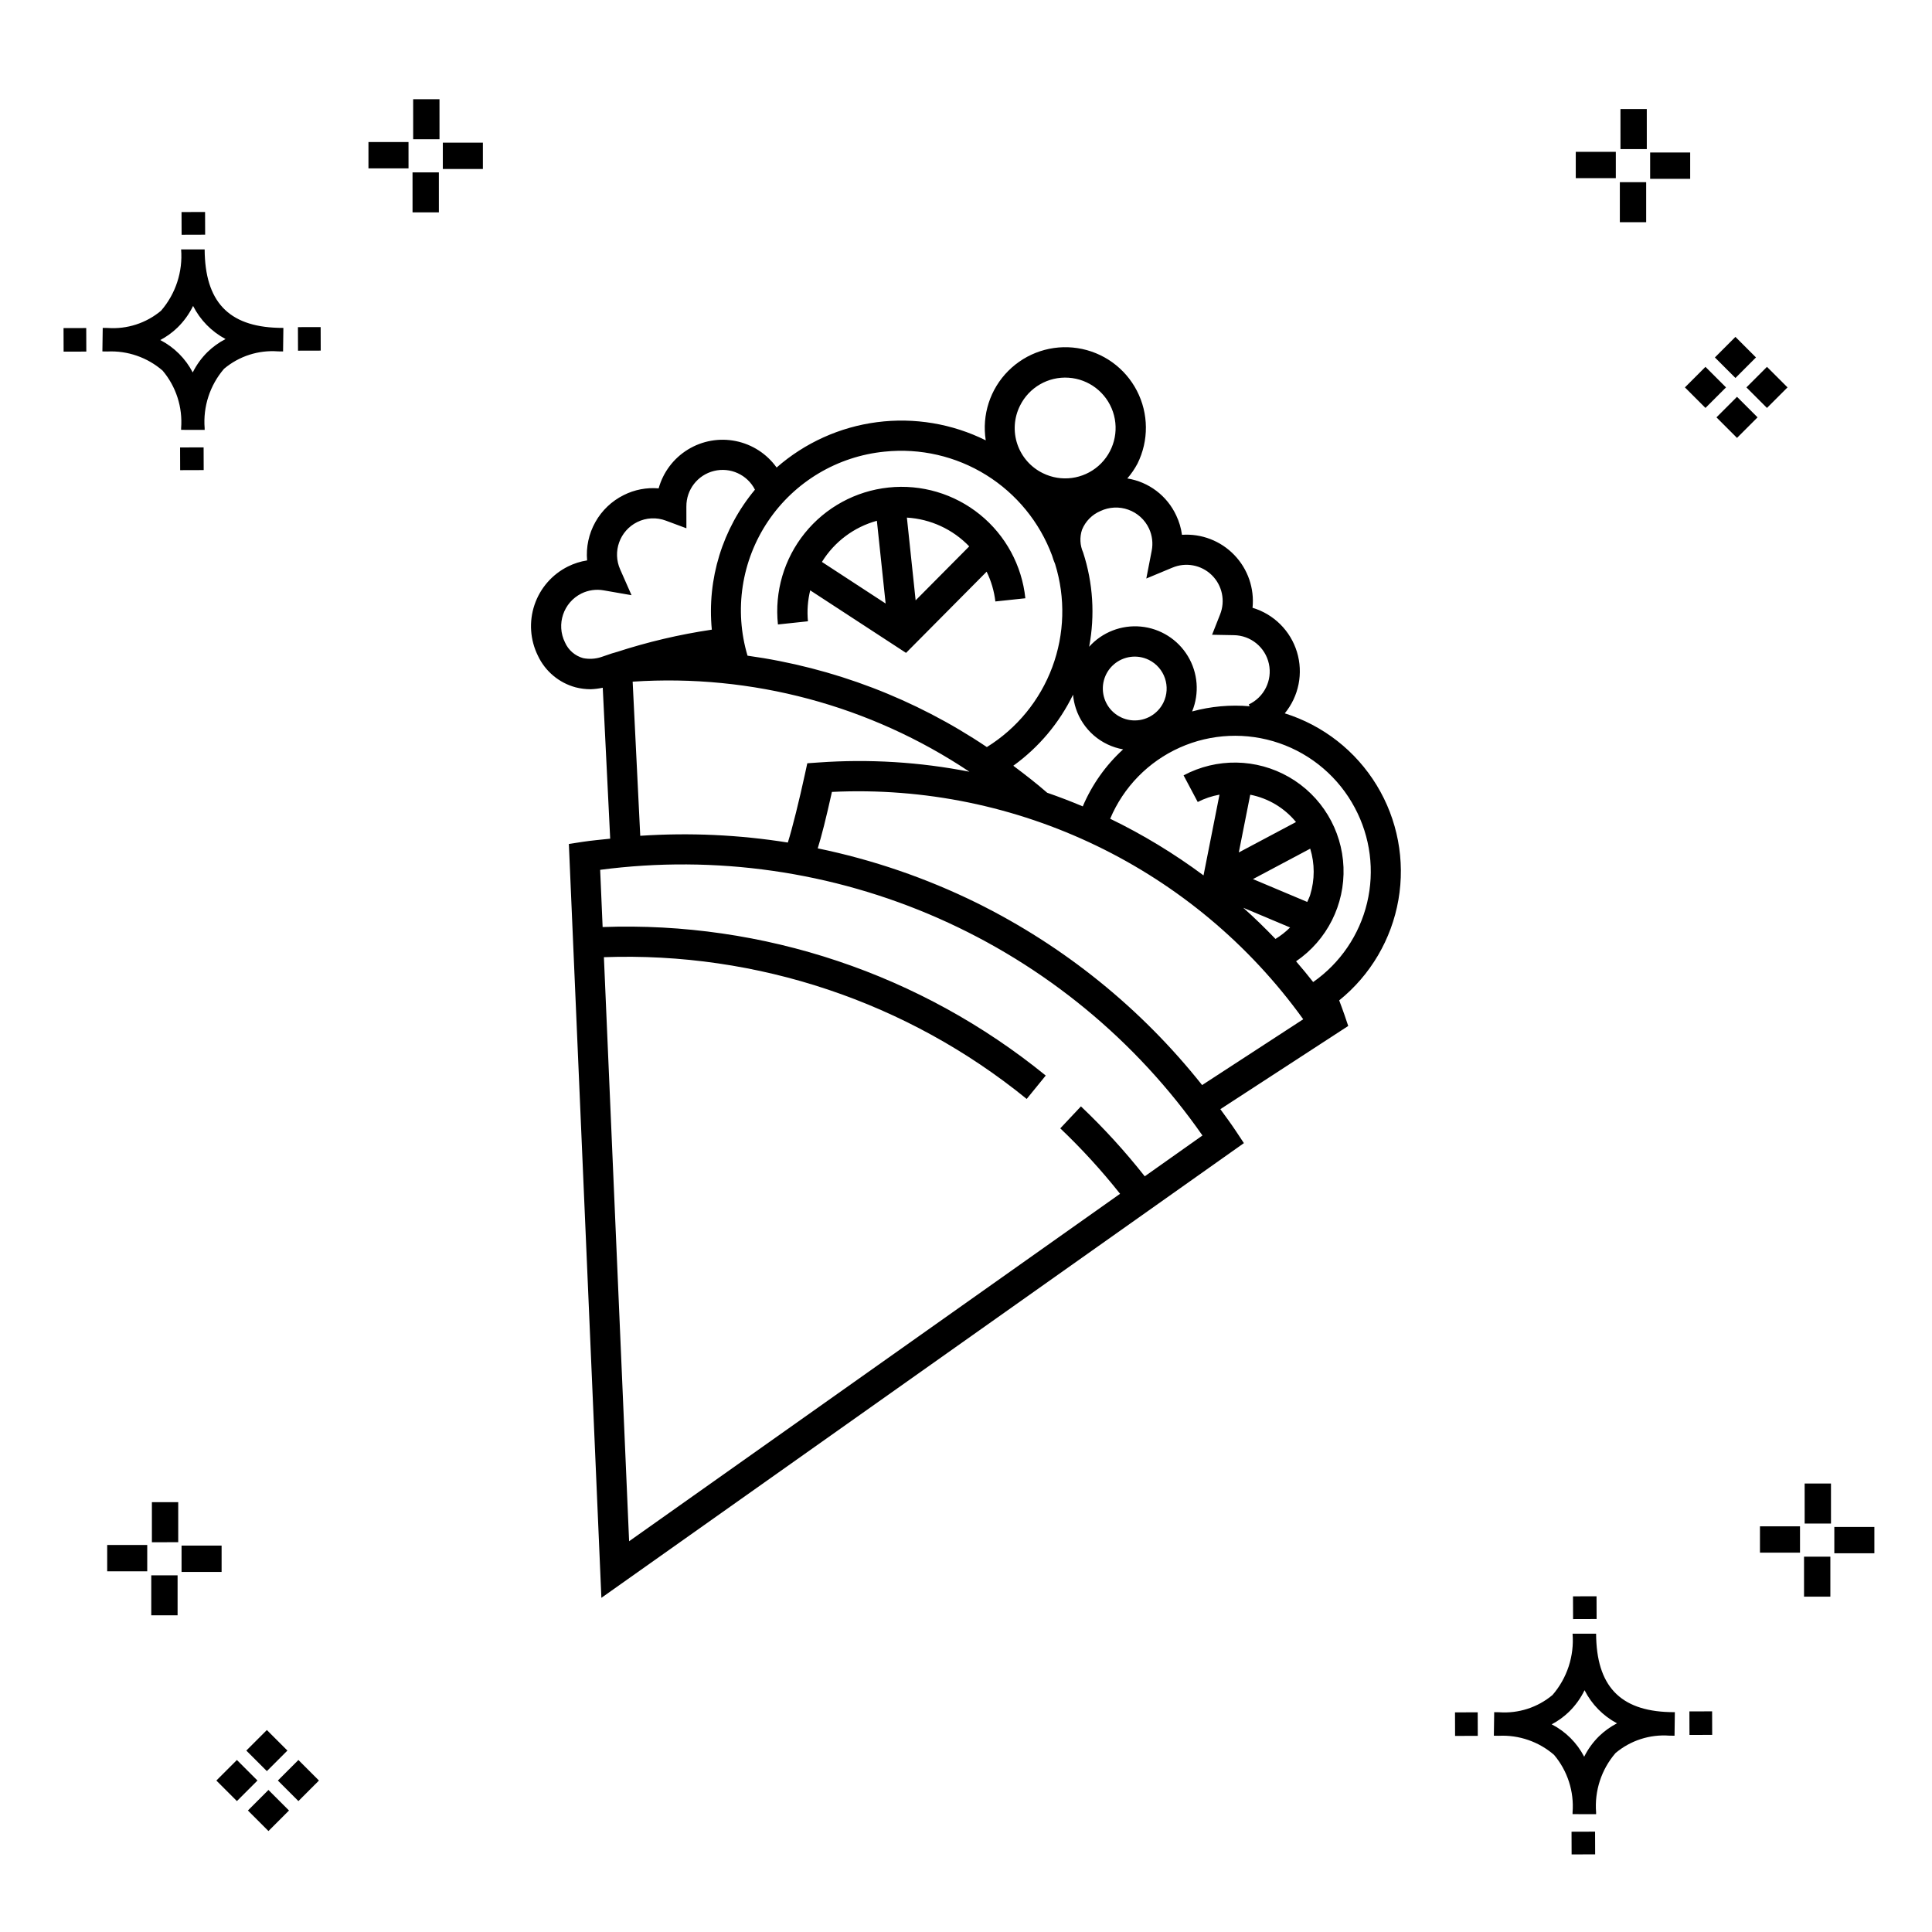 <?xml version="1.0" encoding="UTF-8"?>
<!-- The Best Svg Icon site in the world: iconSvg.co, Visit us! https://iconsvg.co -->
<svg fill="#000000" width="800px" height="800px" version="1.1" viewBox="144 144 512 512" xmlns="http://www.w3.org/2000/svg">
 <g>
  <path d="m197.96 262.56 0.02 6.016-6.238 0.02-0.02-6.016zm19.738-31.68c0.434 0.023 0.93 0.008 1.402 0.02l-0.082 6.238c-0.449 0.008-0.93-0.004-1.387-0.02v-0.004c-5.172-0.379-10.285 1.277-14.254 4.617-3.746 4.352-5.598 10.023-5.141 15.75v0.449l-6.238-0.016v-0.445c0.434-5.535-1.328-11.02-4.914-15.262-4.047-3.504-9.285-5.316-14.633-5.055h-0.004c-0.434 0-0.867-0.008-1.312-0.02l0.09-6.238c0.441 0 0.879 0.008 1.309 0.02h-0.004c5.129 0.375 10.203-1.266 14.148-4.566 3.879-4.484 5.797-10.34 5.32-16.254l6.238 0.008c0.074 13.766 6.266 20.395 19.461 20.777zm-13.922 2.969h-0.004c-3.703-1.969-6.707-5.031-8.602-8.773-1.043 2.148-2.453 4.098-4.164 5.762-1.352 1.301-2.879 2.406-4.539 3.277 3.691 1.902 6.699 4.902 8.609 8.586 1.004-2.019 2.336-3.856 3.945-5.438 1.41-1.363 3.008-2.516 4.75-3.414zm-42.938-2.898 0.02 6.238 6.016-0.016-0.02-6.238zm68.137-0.273-6.019 0.016 0.02 6.238 6.019-0.016zm-30.609-24.484-0.02-6.016-6.238 0.02 0.02 6.016zm405.96 42.965 5.445 5.445-5.445 5.445-5.445-5.445zm7.941-7.941 5.445 5.445-5.445 5.445-5.445-5.445zm-16.301 0 5.445 5.445-5.445 5.445-5.445-5.445zm7.941-7.941 5.445 5.445-5.441 5.449-5.445-5.445zm-11.992-41.891h-10.613v-6.977h10.613zm-19.707-0.168h-10.613v-6.977h10.613zm8.043 11.668h-6.977v-10.602h6.977zm0.168-19.375h-6.977l-0.004-10.613h6.977zm-308.45 5.273h-10.617v-6.977h10.617zm-19.707-0.168h-10.617v-6.977h10.613zm8.043 11.664h-6.977l-0.004-10.598h6.977zm0.168-19.375h-6.977l-0.004-10.613h6.977zm300 448.52 0.02 6.016 6.238-0.02-0.02-6.016zm25.977-31.699c0.438 0.023 0.93 0.008 1.402 0.02l-0.082 6.238c-0.449 0.008-0.93-0.004-1.387-0.02-5.172-0.379-10.289 1.277-14.254 4.617-3.75 4.352-5.602 10.023-5.144 15.75v0.449l-6.238-0.016v-0.445c0.438-5.539-1.328-11.023-4.91-15.266-4.047-3.504-9.289-5.312-14.633-5.051h-0.004c-0.434 0-0.867-0.008-1.312-0.02l0.09-6.238c0.441 0 0.879 0.008 1.309 0.02h-0.004c5.129 0.371 10.203-1.266 14.145-4.566 3.879-4.484 5.797-10.34 5.32-16.254l6.238 0.008c0.074 13.762 6.266 20.395 19.461 20.773zm-13.922 2.969-0.004 0.004c-3.703-1.969-6.707-5.031-8.602-8.773-1.043 2.148-2.453 4.098-4.168 5.762-1.352 1.301-2.879 2.406-4.539 3.277 3.691 1.902 6.699 4.898 8.609 8.586 1.004-2.019 2.34-3.859 3.945-5.438 1.41-1.363 3.012-2.516 4.754-3.414zm-42.938-2.898 0.02 6.238 6.016-0.016-0.02-6.238zm68.137-0.273-6.019 0.016 0.02 6.238 6.019-0.016zm-30.609-24.48-0.02-6.016-6.238 0.02 0.02 6.016zm73.609-17.414-10.613 0.004v-6.977h10.613zm-19.707-0.164h-10.613v-6.977h10.613zm8.043 11.664h-6.977v-10.598h6.977zm0.168-19.375h-6.977l-0.004-10.613h6.977zm-414.09 70.602 5.445 5.445-5.445 5.445-5.445-5.445zm7.941-7.941 5.445 5.445-5.445 5.445-5.445-5.445zm-16.301 0 5.445 5.445-5.445 5.445-5.445-5.445zm7.941-7.941 5.445 5.445-5.445 5.445-5.445-5.445zm-11.996-41.895h-10.613v-6.973h10.613zm-19.707-0.164h-10.613v-6.977h10.613zm8.043 11.664h-6.977v-10.598h6.977zm0.168-19.375-6.977 0.004v-10.617h6.977z"/>
  <path d="m500.3 412.95c-0.441-1.297-0.93-2.562-1.402-3.84 8.289-6.684 13.867-16.152 15.695-26.641s-0.219-21.285-5.762-30.379c-5.539-9.094-14.195-15.863-24.355-19.047 3.734-4.543 4.945-10.652 3.227-16.277-1.719-5.621-6.133-10.012-11.77-11.695 0.527-5.16-1.25-10.289-4.856-14.016-3.602-3.731-8.668-5.68-13.844-5.324-0.234-1.77-0.746-3.492-1.512-5.106-2.418-5.234-7.281-8.922-12.973-9.832 1.043-1.203 1.945-2.519 2.691-3.922 3.035-6.106 2.973-13.289-0.164-19.34s-8.977-10.238-15.711-11.273c-6.738-1.035-13.562 1.207-18.371 6.039-4.809 4.828-7.023 11.664-5.961 18.395-8.914-4.422-18.941-6.098-28.809-4.816-9.863 1.281-19.129 5.465-26.613 12.02-2.59-3.621-6.453-6.125-10.816-7.008-4.363-0.887-8.898-0.086-12.691 2.242-3.793 2.324-6.566 6.004-7.758 10.293-3.191-0.277-6.394 0.34-9.258 1.781-3.168 1.574-5.789 4.066-7.519 7.156-1.73 3.086-2.492 6.625-2.18 10.152-1.762 0.273-3.473 0.816-5.07 1.613-4.195 2.086-7.391 5.754-8.879 10.195-1.492 4.441-1.156 9.293 0.93 13.488 1.938 4.102 5.574 7.148 9.957 8.336 1.316 0.34 2.676 0.512 4.035 0.508 1.066-0.039 2.129-0.172 3.172-0.395l1.973 40c-2.473 0.273-4.945 0.477-7.414 0.855l-3.539 0.547 8.621 199.78 170.27-120.5-2.141-3.234c-1.305-1.969-2.719-3.856-4.098-5.766l33.887-22.047zm2.754-54.859v0.004c4.121 7.711 5.273 16.668 3.238 25.176-2.039 8.504-7.121 15.969-14.289 20.98-1.473-1.871-2.981-3.703-4.531-5.496 8.203-5.598 12.949-15.02 12.566-24.941-0.383-9.922-5.844-18.949-14.457-23.895-8.609-4.945-19.156-5.113-27.922-0.441l3.75 7.059c1.812-0.93 3.758-1.586 5.766-1.945l-4.231 21.402v-0.004c-7.758-5.769-16.039-10.797-24.738-15.016 3.531-8.398 10.125-15.141 18.445-18.859 8.316-3.719 17.738-4.137 26.355-1.172 8.613 2.969 15.781 9.098 20.047 17.152zm-27.727-3.484h-0.004c4.766 0.93 9.055 3.488 12.133 7.242l-15.16 8.059zm15.898 26.52c-0.203 0.664-0.527 1.266-0.789 1.898l-14.387-6.055 15.172-8.062v-0.004c1.227 3.984 1.227 8.242 0 12.223zm-5.332 8.664h-0.008c-1.164 1.16-2.461 2.18-3.867 3.035-2.754-2.863-5.59-5.633-8.543-8.262zm-64.379-35.707c-2.902-2.539-5.93-4.859-8.973-7.152l-0.004-0.004c6.754-4.867 12.191-11.336 15.832-18.824 0.113 1.242 0.363 2.469 0.754 3.652 0.91 2.769 2.559 5.238 4.762 7.148 2.207 1.906 4.887 3.18 7.758 3.684-4.609 4.207-8.258 9.363-10.695 15.113-3.102-1.309-6.25-2.516-9.434-3.617zm30.789-23.863v-0.004c-1.52 3.066-4.731 4.914-8.145 4.688-3.41-0.227-6.352-2.484-7.449-5.723-1.098-3.238-0.137-6.82 2.434-9.074 2.574-2.254 6.25-2.738 9.316-1.23 4.191 2.074 5.91 7.148 3.844 11.34zm-3.812-46.176c0.867 1.855 1.121 3.941 0.715 5.949l-1.422 7.32 6.883-2.871v0.004c3.57-1.523 7.707-0.742 10.48 1.977 2.769 2.715 3.629 6.836 2.18 10.438l-2.113 5.356 5.758 0.109h0.004c4.492 0.055 8.348 3.207 9.297 7.598 0.949 4.391-1.262 8.855-5.332 10.758l0.23 0.488c-5.121-0.449-10.285 0.016-15.246 1.371 1.965-4.793 1.547-10.23-1.133-14.664-2.676-4.434-7.297-7.336-12.453-7.828-5.156-0.488-10.238 1.492-13.703 5.344 1.578-8.328 1.027-16.918-1.594-24.977-0.848-1.906-0.953-4.059-0.293-6.035 0.906-2.231 2.66-4.012 4.879-4.953 2.316-1.094 4.977-1.223 7.387-0.355 2.414 0.863 4.383 2.652 5.477 4.973zm-34.176-32.535c2.394-4.844 7.469-7.769 12.859-7.414 5.391 0.355 10.035 3.926 11.77 9.039 1.734 5.117 0.215 10.773-3.848 14.336-4.062 3.559-9.871 4.32-14.715 1.93-3.191-1.551-5.629-4.316-6.769-7.68-1.141-3.359-0.887-7.039 0.703-10.211zm-35.84 12.176c9.395-0.969 18.844 1.207 26.867 6.188 8.023 4.984 14.168 12.488 17.465 21.336 0.223 0.773 0.492 1.535 0.812 2.273 2.777 8.945 2.512 18.562-0.762 27.34-3.273 8.777-9.371 16.223-17.328 21.16-19.023-12.793-40.715-21.078-63.426-24.219-3.598-12.086-1.605-25.152 5.43-35.617 7.039-10.465 18.387-17.234 30.938-18.461zm-79.926 54.727h-0.004c-2.148-0.594-3.918-2.125-4.816-4.164-2.371-4.781-0.426-10.578 4.348-12.961 1.84-0.906 3.922-1.199 5.938-0.832l7.352 1.277-3.012-6.828c-2.098-4.711-0.117-10.238 4.496-12.539 2.387-1.191 5.164-1.328 7.656-0.375l5.398 2.008-0.008-5.762 0.004-0.004c-0.043-4.457 2.984-8.363 7.316-9.426 4.332-1.066 8.828 0.988 10.855 4.961-8.613 10.344-12.727 23.703-11.43 37.098-8.582 1.27-17.039 3.262-25.285 5.953l-0.176 0.008 0.004 0.043c-0.328 0.109-0.668 0.172-0.996 0.281l-2.859 0.973c-1.543 0.508-3.191 0.605-4.785 0.289zm13.113 6.234h-0.004c31.57-2.106 62.949 6.285 89.254 23.871-13.156-2.582-26.602-3.406-39.977-2.453l-2.992 0.211-0.637 2.93c-1.449 6.676-3.344 14.379-4.523 18.082v-0.004c-12.926-2.062-26.047-2.664-39.109-1.789zm135.71 131.09c-5.184-6.574-10.836-12.77-16.91-18.535l-5.473 5.824h-0.004c5.684 5.402 10.977 11.199 15.848 17.344l-130.11 92.074-6.68-154.78h0.004c40.664-1.465 80.477 11.887 112.04 37.57l5.043-6.199h0.004c-33.078-26.922-74.809-40.906-117.43-39.359l-0.652-15.16c30.5-4.012 61.52 0.434 89.664 12.848 28.148 12.418 52.344 32.324 69.949 57.555zm-44.586-72.488c-13.359-6.57-27.5-11.414-42.078-14.426 1.004-3.199 2.199-7.91 3.762-14.957 49.152-2.363 96.156 20.309 124.9 60.25l-26.797 17.441v-0.004c-16.121-20.312-36.539-36.809-59.789-48.305zm-44.676-74.602h0.004c-0.262-2.746-0.059-5.519 0.602-8.199l25.395 16.574 21.359-21.52c1.211 2.481 1.992 5.148 2.312 7.891l7.949-0.844c-0.91-8.703-5.242-16.688-12.043-22.191-6.805-5.508-15.516-8.082-24.215-7.16-8.703 0.918-16.684 5.262-22.18 12.07-5.496 6.809-8.062 15.523-7.129 24.223zm42.742-19.848-14.199 14.301-2.316-21.93c6.269 0.371 12.172 3.094 16.52 7.629zm-24.469-6.789 2.32 21.93-16.887-11.023h0.004c3.301-5.344 8.504-9.242 14.566-10.906z"/>
 </g>
</svg>